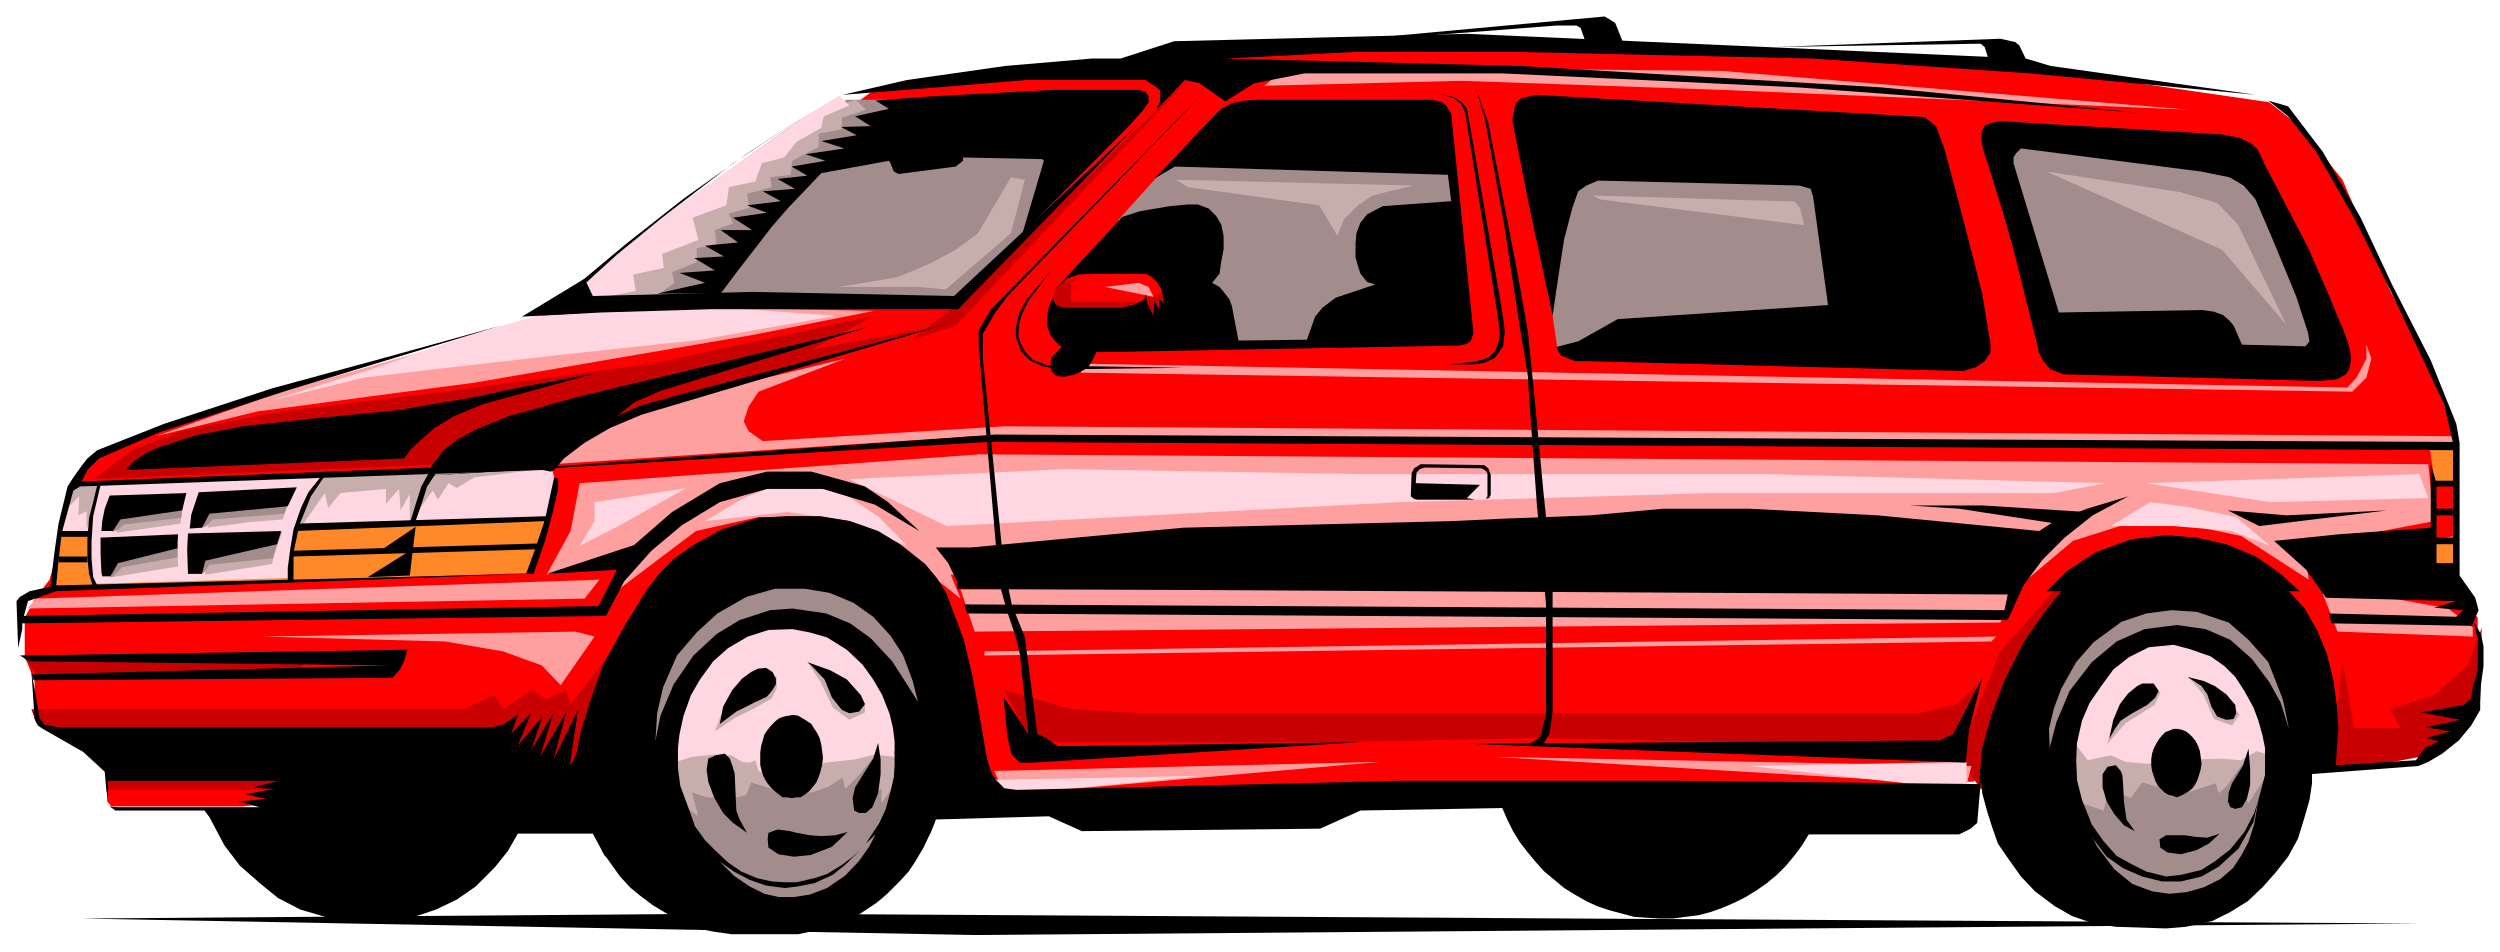 <svg xmlns="http://www.w3.org/2000/svg" width="480.317" height="182.812" fill-rule="evenodd" stroke-linecap="round" preserveAspectRatio="none" viewBox="0 0 3032 1154"><style>.pen1{stroke:none}.brush1{fill:#ffd7e2}.brush2{fill:#c8adad}.brush3{fill:#a38c8c}.brush4{fill:#ff8928}.brush6{fill:#c80000}.brush7{fill:#ffa0a0}.brush8{fill:#000}</style><path d="m2605 772-57 32-48 94 13 110 56 71 113-2 60-61 29-88-24-79-59-63-83-14z" class="pen1 brush1"/><path d="m2611 829 9 11-7 15-35 22-23 26 19-47 24-23 13-4zm43-8 18 21 13 30 22 8 9-13-12-18-23-16-27-12zm-135 84 13 17 28-6 18 8 23 2h34l29-5 29-1 25 2 19-11 16 5-6 67-45 68-63 27-86-27-31-51-10-70 7-25z" class="pen1 brush2"/><path d="m2794 880-31 29-34-92-69-42-75 2-50 52-33 74 13 84 37 42 33 23 37 13 32-1 28-13 25-17 16-22 15-29 16 17-35 67-71 39-97-20-78-95-10-114 59-127 109-52 117 58 36 78 10 46z" class="pen1 brush3"/><path d="m904 753-60 51-36 78-4 119 53 66 123 30 94-67 39-94-19-110-78-78-76-4-36 9z" class="pen1 brush1"/><path d="M942 821v14l-6 12-21 12-24 12-24 16 12-32 39-40 24 6zm38-17 15 23 15 31 20 15 19-9v-11l-19-25-35-17-15-7zM820 924l19-6 28-3 20 1 13 8 10 1 6-3 4 13 10 4 28-1 32-8 10-5 37-4 24-6 33 4-17 73-51 73-85 27-78-38-41-73-2-57z" class="pen1 brush2"/><path d="m809 928 12-75 46-68 67-33 83 7 55 57 53 109 16-96-75-108-131-30-129 46-42 173 45 18zm60 116 37 17 34 12 35-1 31-12 21-14 15-14 18-19 10 5-32 57-63 27-70-7-49-43 13-8z" class="pen1 brush3"/><path d="M2982 540h-42v152l42 5V540z" class="pen1 brush4"/><path d="M42 872v-46l-12-30v-47l12-22 18-24 34-117 18-35 41-18 89-28 193-54 170-52 94-29 364-263 258-23 276-23 328-6 346 11 247 24 234 34 37 29 52 65 58 135 54 98 23 82-29 12 6 41h29l-6 64-29 6 6 41 52 52v30l-6 76-40 52-147 12-41-135-106-87-129 18-88 140-54 93-1196 30-88-263-200-41-105 70-83 193-428 41H135l-5-6v-35l-18-35-70-30z" class="pen1" style="fill:red"/><path d="m669 568 5 17-10 47-10 35-10 23-575 1 6-53 12-46 12-6 552-21 18 3z" class="pen1 brush1"/><path d="m366 638 28-40 4 18 15-18 55-5v18l16-18 2 26 11-20v34l28-38 6 11 13-20 10 6 21-13 89-11-273 10-19 30-8 22 2 8zm-261 5v-23l-10 5 1-23-13 13 4-25 15-5 20 1-17 57z" class="pen1 brush2"/><path d="m75 646 34 1 251-5 306-13-12 36-12 30-158 5-139 4-239 7-40 4 4-44 5-25z" class="pen1 brush4"/><path d="m392 576-12 16-12 26-9 22-6 27-1 21-2 13-235 7-4-16-2-27 2-25 2-21 7-33 272-10z" class="pen1 brush1"/><path d="m252 640 52-7 39-3 6-19-99 12 2 17zm-110 6 77-11 2-22-86 15 7 18zm-6 54 80-13-1-26-78 16-1 23zm113-3 81-13 3-14-84 7v20z" class="pen1 brush2"/><path d="m220 628-69 8-9 7-6 2 9-16 76-14-1 13zm130-20-5 15-87 7-9 9-6 1 10-20 83-11 14-1zm-134 52-1 16-67 12-12 12h-2l8-20 74-20zm126-15-6 17-5 15-77 8-7 10-4-1 6-17 93-32z" class="pen1 brush3"/><path d="m1451 86-292 309-53 17 59-46 286-280zM27 795l23 30 314-12 7-12-344-6z" class="pen1 brush6"/><path d="m1142 395-158 29 76-41-269 58-251 34-199 24-122 24-59 23-46 35 426-18 228-58 157-47 217-63zm169-59-12 7v23h82l29-12v29h-135v-17l6-18 6-5 24-7zm1080 541 35-87 82-93-46 104-59 157-24-34 12-47zm-1173-40 81 23 82 5h946l46-11 24-23-18 75-513-11-246 5h-345l-34-17-23-46zm1792-76-17 46-41 36-53 17 12 23h-99v46h64l58-11 47-23 12-30 12-28 5-76zM738 795l-46 59-6-17-23 11-18-11-35 23-11-17-36 17H38l6 17 35 12 29 17 23 23v29h607V795z" class="pen1 brush6"/><path d="m1340 348 59 12-6-12-12-5-41 5zm193-244 239-6 316 11 566 24-566-47-526-5-29 23zM189 529l123-30 135-18 129-17 168-29 170-29 146-29-316-6-181 41-222 63-152 54z" class="pen1 brush7"/><path d="m1013 383-163 29-158 17-158 18-93 11-117 29 129-40 117-41 81-23 199-12 163 12z" class="pen1 brush1"/><path d="m1311 452 1542 23 17-17 6-23-6-17v17l-12 23-11 12-1536-29v11zM44 726l683-23-18 23-676 12 11-12zm2382 29-1244 11-17-51h1279l-18 40z" class="pen1 brush7"/><path d="m1025 435-105 40-12 18-6 18 6 12 17 12 293-18 1757 12v11l-1793-11-513 34 52-46 65-24 239-58z" class="pen1 brush7"/><path d="m2945 563-1757-12-485 35-11 58-29 53 105-23-18 41 94-71 76-17h99l64 29 53 47 29 23-12-29 1291 18 70-59 76-24 70 6 58 12 82 53-6-41 158-30-7-69z" class="pen1 brush7"/><path d="m2435 174-11 22 36 115 32 110 326 17 8-19-50-133-46-79-50-19-245-14zm-565 146 13 63 6 41 10 4 444-2-61-238-376-20-36 152zm-514-53 46-51 41-36 310 12 11 46 16 165-55 8-282 11-33-95-54-60zm-653 79 14 25 139-3h117l182 5 94-100 93-112-16-45-242 5h-57l-57 24-138 99-115 93-14 9z" class="pen1 brush3"/><path d="m1038 121 12 12-29 10v14l-28 5v16l-32 17-2 17-25 3 2 12-30 8 3 17-25 7 5 12-22 8 2 17-24 5v17l-30 12 3 13-28 20-72 2 67-77 104-83 104-70 45-14zm188 94-40 68-27 20-32 17-38 16-71 12h97l32 3 79-68 17-65-17-3zm215 12 159 22 22 37 8-20 17-17 18-12 49-12-288-7 15 9zm500 15 247 31-5-21-7-8h-17l-228-7 10 5zm541-34 213 95 78 91-59-122-25-26-45-13-162-25z" class="pen1 brush2"/><path d="m1018 116 12 12-31 13-3 14-30 17-15 19-27 7-8 22-32 7-3 22-41 15 7 27-44 17 2 17-37 8 3 20-53 10-12-20 65-55 59-44 49-34 45-32 52-37 42-25zm1927 488-192 5-151-23 332-11 11 29zm-391-18-64 12h-414l-379 11-549 29-118-57 263-12 356 6h491l414 11zm-1722 6-82 46-47 24 18-30v-23l111-17zm70 12-47 28 100-11 75 11 70 30-34-35-53-35-52-11-59 23zm1706 5-48 29h76l70 6 47 18-41-35-58-12-46-6z" class="pen1 brush1"/><path d="m1206 935 467-11-455 40-12-29zm1185-6-578-11 572 34 6-23z" class="pen1 brush7"/><path d="m1194 946 263-5-239 23-24-18zm1191-22-263 5 263 29v-34z" class="pen1 brush1"/><path d="m1194 790 1227-18-6 6-1221 17v-5zm1623-70 18 46 164 6v-11l-30-23-99-18h-53zM721 772l-41 59-23-24-47-17-70-12-222-6 380-6 23 6z" class="pen1 brush7"/><path d="m2841 801-12 111 29-12-17-99z" class="pen1 brush6"/><path d="m934 956-23-7-6 15-18 5-30-2-18-6 8 29-15-11 23 43 33 30 24 13 40 9 36-6 36-16 31-27 19-34 8-35-13 18v-18l-22 22-6-23 19-37-19 23-16 16-3-14-17 11-20 7h-25l-26-5zm1682-2-18-5-14 19-25-10-8 25-27-9 25 49 31 28 42 16 43-3 39-19 26-37 12-34 4-29-19 29-13-19 6-29-20 28-9 8-4-12-27 9-17 3-27-8z" class="pen1 brush3"/><path d="m795 898 6-30 16-38 24-35 28-26 28-17 37-12 27-2 41 6 29 12 25 18 26 28 18 28 12 19 36 49-63 17v-16l-2-16-4-17-9-23-11-19-13-18-19-18-24-15-21-6-21-4-29 1-25 8-24 14-18 16-16 22-11 19-9 25-5 23-2 18-27-11z" class="pen1 brush8"/><path d="M822 907v23l3 23 10 27 8 22 12 17 13 13 15 14 16 11 19 8 18 4 15 1h15l22-5 15-5 18-11 12-9 10-9-17 17-16 13-22 10-20 4-16 2-23-3-20-7-19-10-17-12 17 17 19 13 18 9 18 4h17l20-3 21-8 22-15 17-18 12-17 8-15-12 11 16-24 8-17 6-22 4-17 1-15v-17l63-14v25l-3 29-4 22-7 24-4 10-10 21-10 17-8 12-11 12-16 16-12 10-18 12-14 8-17 7-15 5-17 3-14 3h-81l-21-3-21-4-19-8-19-11-15-9-16-12-11-9-13-14-10-14-12-17 92-125z" class="pen1 brush8"/><path d="m2194 1012-1 1-8 13-9 12-10 12-11 11-12 10-13 9-13 8-14 7-14 6-14 5-15 4-16 2-15 2h-17l-15-1-15-1-15-4-15-4-15-5-13-6-14-8-13-8-12-10-12-10-10-11-10-12-10-13-8-13-7-14-6-14-172 3-49 22-289 3-40-18-142 4-14-132-9-36-12-32-15-23-21-23-24-17-29-12-30-5h-36l-35 10-35 20-25 23-24 28-17 39-7 31-2 32 27 4v56l-88 82-15-28h-91l-12 21-16 20-23 23-23 16-25 12-36 12-26 4h-31l-38-6-34-10-27-14-22-18-24-21-19-25-18-34-6-8H140l-7-5 9 1h173l-26-7 34-3-26-6 36-6-26-2 30-8H131v22l-2-10-2-23-26-24-49-28-6-4-4-8-4-59 10 58 6 8 16 3h526l14-3 18-12-8 23 24-25-16 39 30-35-14 41 27-45-16 53 32-55-16 59 30-61-10 67 4-5 4-8 4-22 6-21 8-25 16-44 25-45 26-42 16-21 18-18 23-16 34-19 45-14 33-2h42l36 6 34 12 28 17 29 23 15 18 11 18 10 27 11 29 10 42 8 44 8 47 3 15 4 12 5 9 11 11 15 2 461-11h349l359 4-4 47-8 7-14 7h-182z" class="pen1 brush8"/><path d="m2400 950 4-43 12-42 16-42 24-47 27-38 17-21h-18l24-24 37-24 42-15 42-5 37 3 36 8 36 15 30 21 23 21h-13l19 21 15 26 12 29 8 32 4 30 2 29-2 25-1 19 97-6 11-15 17-8-16-4 30-8-31-5 43-9-48-9 52-9 9-8 2-14 4-12 2-15v-31l-5-21 9 15 3 15v24l-3 22-1 22v9l-11 19-15 18-20 16-17 10-12 5-186 14v-36l-3-15-5-18-6-16-11-20-11-17-13-13-17-12-26-9-19-5-30 3-24 12-19 15-16 22-13 19-9 21-6 27-1 21 1 24 6 24 12 30 14 20 16 18 18 10 18 9 24 6 18-2 25-6 17-11 18-14 17-21 12-23 5-16-6 27-18 32-24 22-21 12-25 6h-23l-24-6-23-10-20-14-25-33-45-96 9-34 16-38 27-35 30-25 34-15 39-5 35 5 30 13 26 23 21 28 14 25 10 32-10-49-24-68-27-22-67-18-82 20-57 47-35 79-6 77h-68z" class="pen1 brush8"/><path d="m2767 844-16-41-24-27-24-21-39-13-30-2-31 4-30 10-34 25-21 24-18 32-9 24-6 25 1 27 57 115 21 28 22 18 24 9 21 3 21-2 21-6 20-10 15-13 10-15 9-17 7-22 5-29 8-30 57-6v16l-3 20-6 21-8 26-12 22-15 19-16 18-18 17-21 13-22 11-32 7-24 2-61-2-27-4-26-9-21-12-24-18-17-18-15-21-13-19-7-20-6-19-6-22-1-16 82-171 124-90 124 38 52 70 2 102-20-51z" class="pen1 brush8"/><path d="m98 1114 1086 20 1750-14-2041-12-795 6zm387-302-9 10-435 3-3-7 435-11-437-5-12-7 470-7-4 14-5 10zm630-168-54-32-63-19h-68l-57 16-46 28-37 31-33 37-22 42-708 9v7l-5 23-2-57 4-5 12-7 32-7 570-14-570 21-34 12-5 18 697-12 22-44-85 5 106-35 46-40 58-35 57-14h54l65 18 28 19 38 35z" class="pen1 brush8"/><path d="m61 712 5-42 5-35 11-45 7-11 10-14 7-9 12-10 81-32 131-43 136-37 141-39-260 79-153 50-74 32-14 14-7 14 423-17 16-21 17-13 22-12 39-16 86-24 350-84-251 77-32 14-21 17 28-13 51-14 321-85-370 110-38 16-31 18-25 19-12 14-4 2-10-2-561 20-8 5-14 51-4 34-3 32h-7z" class="pen1 brush8"/><path d="m490 556-338 14 12-12 14-9 16-7 43-14 58-11 90-10 93-9 90-15 67-14 86-16-135 37-36 15-23 14-16 14-12 11-9 12zm-368 32-9 38-2 30v21l2 23 5 10-5 2-5-16-2-19v-23l2-26 5-19 5-21h4zm272-11-17 25-14 35-7 33v33l-7 2v-16l3-23 4-24 9-26 9-19 16-20h4zm283 4v12l-7 30-9 33-14 40h-9l11-30 12-36 11-51 5 2zm-155-11-11 20-7 22-7 23 7-3 7-20 7-22 12-18-8-2z" class="pen1 brush8"/><path d="m665 626-304 9-2 9 302-12 4-6zm-9 33-302 9v7l302-9v-7zM71 644h37v7H71v-7zm0 31h35v7H71v-7z" class="pen1 brush8"/><path d="m504 639-40 27 33 2-51 32 51-2 7-59zm-367 5 9-14 75-11 5-21-93 3-6 16-3 15-1 12h14zm93-3 2-17 5-15 4-12 119-6-11 23-95 9-9 17-15 1zm-14 7-94 4v20l1 22 1 5h10l9-16 72-18 1-17zm12 48h17l4-16 87-20 5-16-113 3-1 19 1 30zm288-119 681-41 1778 10v-10l-1768-9-691 50z" class="pen1 brush8"/><path d="m1466 106-264 269-15 25v20l20 232 5 56 10 35 10 30 5 21 10 96-30-45 5 50 5 20 10 10h15l397-25-366 5-15-10-10-5-15-117-6-15-10-25-10-50-25-248v-30l15-26 15-20 244-253zM633 384l76-46 10 21 193-5 245 5 223-208-218 224H862l-133 4-96 5z" class="pen1 brush8"/><path d="m1403 132 4-9v-13l-4-4-14-9h-144l-109 9-114 9 78-18 119-17 105-9h35l65-21 355-9 678 30 30 9 249 35-274-26-264-18-358-8h-197l-157 8 358 9 438 26 315 31-416-31-359-17h-240l-61 12-35 22-31-22-18-4-17 18-17 17z" class="pen1 brush8"/><path d="m1883 383 7-48 7-45 10-38 7-20 10-7 14-6 244 6 14 4 3 10 18 131-255 17-48 27-27 7 6 10 17 7h14l457 12 16-5 10-7 7-10v-11l-10-61-15-59-17-65-14-52-10-27-14-11-471-27-18 4-7 7-4 20 21 106 28 131zm858-135-20-23-17-10-35-7-218-28-6 6-3 5v7l55 181 174-3 14 2 11 4 8 7 5 6 10 23 77 2 5-6v-5l-2-10 41-4 9 25 2 11v7l-2 10-4 6-11 6-21 2-310-8-16-6-9-10-5-10-3-13-14-56-14-56-13-46-14-45-10-31-2-10v-10l4-9 8-3 12-2 267 16 22 4 14 7 8 7 8 17-5 50z" class="pen1 brush8"/><path d="m2710 195 8 8 6 12 33 77 28 68 14 43 2 11 47 3-8-21-16-39-25-57-26-50-33-63-14-7-16 15zm-954 247 30-3 13-3 7-3 7-7 4-9 2-11-2-19-40-250-5-11-9-7-17-5 18 4 9 6 6 8 2 10 38 219 4 25 2 16-2 18-10 14-13 6-14 2h-30z" class="pen1 brush8"/><path d="m1425 202 331 10 4 32-83 6-19 10-8 10-5 13-1 13v16l3 11 3 9 8 10 10 3-48 16-16 12-9 11-10 28-83 1-8-42-3-8-7-9-5-6-9-5 9-11 2-14 3-16v-16l-3-14-6-10-9-9-13-5h-13l-21 2-36 6-22 7-64 69-14 16 11-10 14-5 16-1h66l7 4 6 6 5 8 2 7 1 10-5-4v13l-6-11-1 18-8-16-1-10-3 7-6 3-7 3-13 3h-73l-7-3-3-5v-5l-4 7-3 9-1 10v10l4 10 4 6 7 7 12 5h10l15 3h15l433-8 9-2 5-4 3-9-27-266-6-10-5-4-11-3h-213l-15 1-16 3-13 7-12 12-68 72 24-14z" class="pen1 brush8"/><path d="m1291 417-16 17-1 8 1 8 6 6 10 1 13-3 8-4 7-4 5-7 7-15-40-7z" class="pen1 brush8"/><path d="m1275 328-30 35-9 17-4 17v12l3 8 4 10 10 10 15 7 19 4 154-2-128-2-39-1-18-7-8-9-6-10-3-10 1-13 3-12 8-17 28-37zm-577 19 61-51 70-55 76-54 70-46-86 57-86 66-55 45-44 40-6-2zm401-228-37 3 16 10-41 9 19 12-36 1 19 10-43 7 28 9-47 7 24 8-41 7 19 11-36 4 21 12-39 3 22 12-41 5 24 9-41 6 23 15h-38l21 15-40 4 23 13-36 2 25 15-43 3 31 12-58 13h77l21-28 21-27 20-26 20-23 21-22 19-20 82-15 2 3 4 10 6 3 69-9 9-7v-4l96 2 2 2-26 88 129-130 17-19 7-10v-7l-4-6-9-2h-103l-150 8-28 2zm824-68-6-17-5-3h-25l-193 15h-31l283-26 7 4 6 4 10 25-46-2zm230 6 273-10 18 4 5 4 12 25-48-4-6-19-5-4-249 4zM1135 664l15 19 11 23v8l1274 7-4 19-1262-7 4 11 1262 8 19-42 23-31 27-27 34-27 43-23-50 15-39 15-19 12-196-19-155-8h-105l-88 8-105 4-64 3-325 8-130 12-128 12h-42zm644 238 605 23 4-39 16-64-35 68-16 8-574 4z" class="pen1 brush8"/><path d="m2500 636-124-19-61-4h89l127 8-31 15zm251-514 24 7 42 55 46 80 38 81 47 92 31 77 4 23v161l19 27 4 15-8 19-170-3-4-12 155 4 8-8-35-3 27-8-158-4-24-34-39-35 78-8 112-8v-77l7 23v97h20V537l-11-47-63-134-46-92-46-80-34-43-24-19z" class="pen1 brush8"/><path d="M2979 660h-27v-8h27v8zm0-35h-27v-8h27v8zm0-35h-27v-7h27v7zM1790 107l11 38 23 126 20 131 9 54 2 34 9 123 11 120v134l-7 27-13 8h17l7-12 4-27V702l-11-104-12-127-7-69-13-73-35-180-15-42zm5 481-78-2 1-13 4-4 6-2 69 1 5 3 2 3v28l-2 3 4-1 2-4v-24l-3-8-5-4-77-1-8 5-3 6-1 28 4 3 4 1h70l-10-2 16-16zm907 31 71 6 122-6-155 19-38-19zM998 918l-1-8-1-7-2-8-3-6-4-6-3-5-6-4-5-3-5-3-6-1-6 1-5 1-6 2-5 4-4 4-5 6-4 6-2 7-2 7-1 8v15l2 8 2 6 4 7 4 5 5 5 5 4 5 4h6l5 1 6-1h5l6-4 5-4 4-5 4-5 3-7 2-6 2-8 1-8v-2zm-69-108 8 5 4 8v7l-5 8-6 7-13 6-24 12-20 15 4-21 11-20 12-14 11-8 8-4 10-1zm-61 106-9 4-2 14 2 14 7 19 11 19 12 12 17 12-9-16-4-11-1-23-1-22-3-10-3-8-6-6-11 2zm90 92-15-2-11 4-1 7 1 11 12 8 19 3 20-2 26-10 19-18-15 4-17 1-14-1-16-3-8-2zm107-107-6 19-12 19-10 16-3 13 2 15 6 3h8l8-7 7-17 3-23v-18l-3-20zm-81-94 16 17 9 22 12 15 9 4 12-2 7-9-5-11-17-19-20-11-28-10 5 4zm1686 118-1-7-1-7-2-6-3-6-4-5-4-4-4-3-5-2-5-1h-5l-5 2-5 2-4 4-4 5-3 5-3 6-2 6-1 7v7l1 7 2 6 2 6 3 6 4 4 4 4 5 3 5 1 5 2 5-2 4-2 5-3 5-4 3-4 3-6 2-6 2-7 1-7v-1zm-72-96h14l6 9-4 8-10 9-18 10-14 9-7 10-7 12 5-23 8-19 10-13 11-9 6-3zm-26 106-6-7-10 2-6 9v16l5 17 9 15 12 14 13 7-10-14-3-21-1-20-1-13-2-5zm67 78h-12l-8 5 1 10 9 6 16 2 19-5 15-8 13-12-15 5-14-1-13-2h-11zm88-105-7 21-13 21-4 11-1 11 3 7 6 2 8-2 6-10 4-17v-19l-2-25zm-74-87 17 11 7 10 5 15 7 12 11 4 9-1 3-7-1-10-11-13-14-10-13-6-20-5z" class="pen1 brush8"/></svg>
